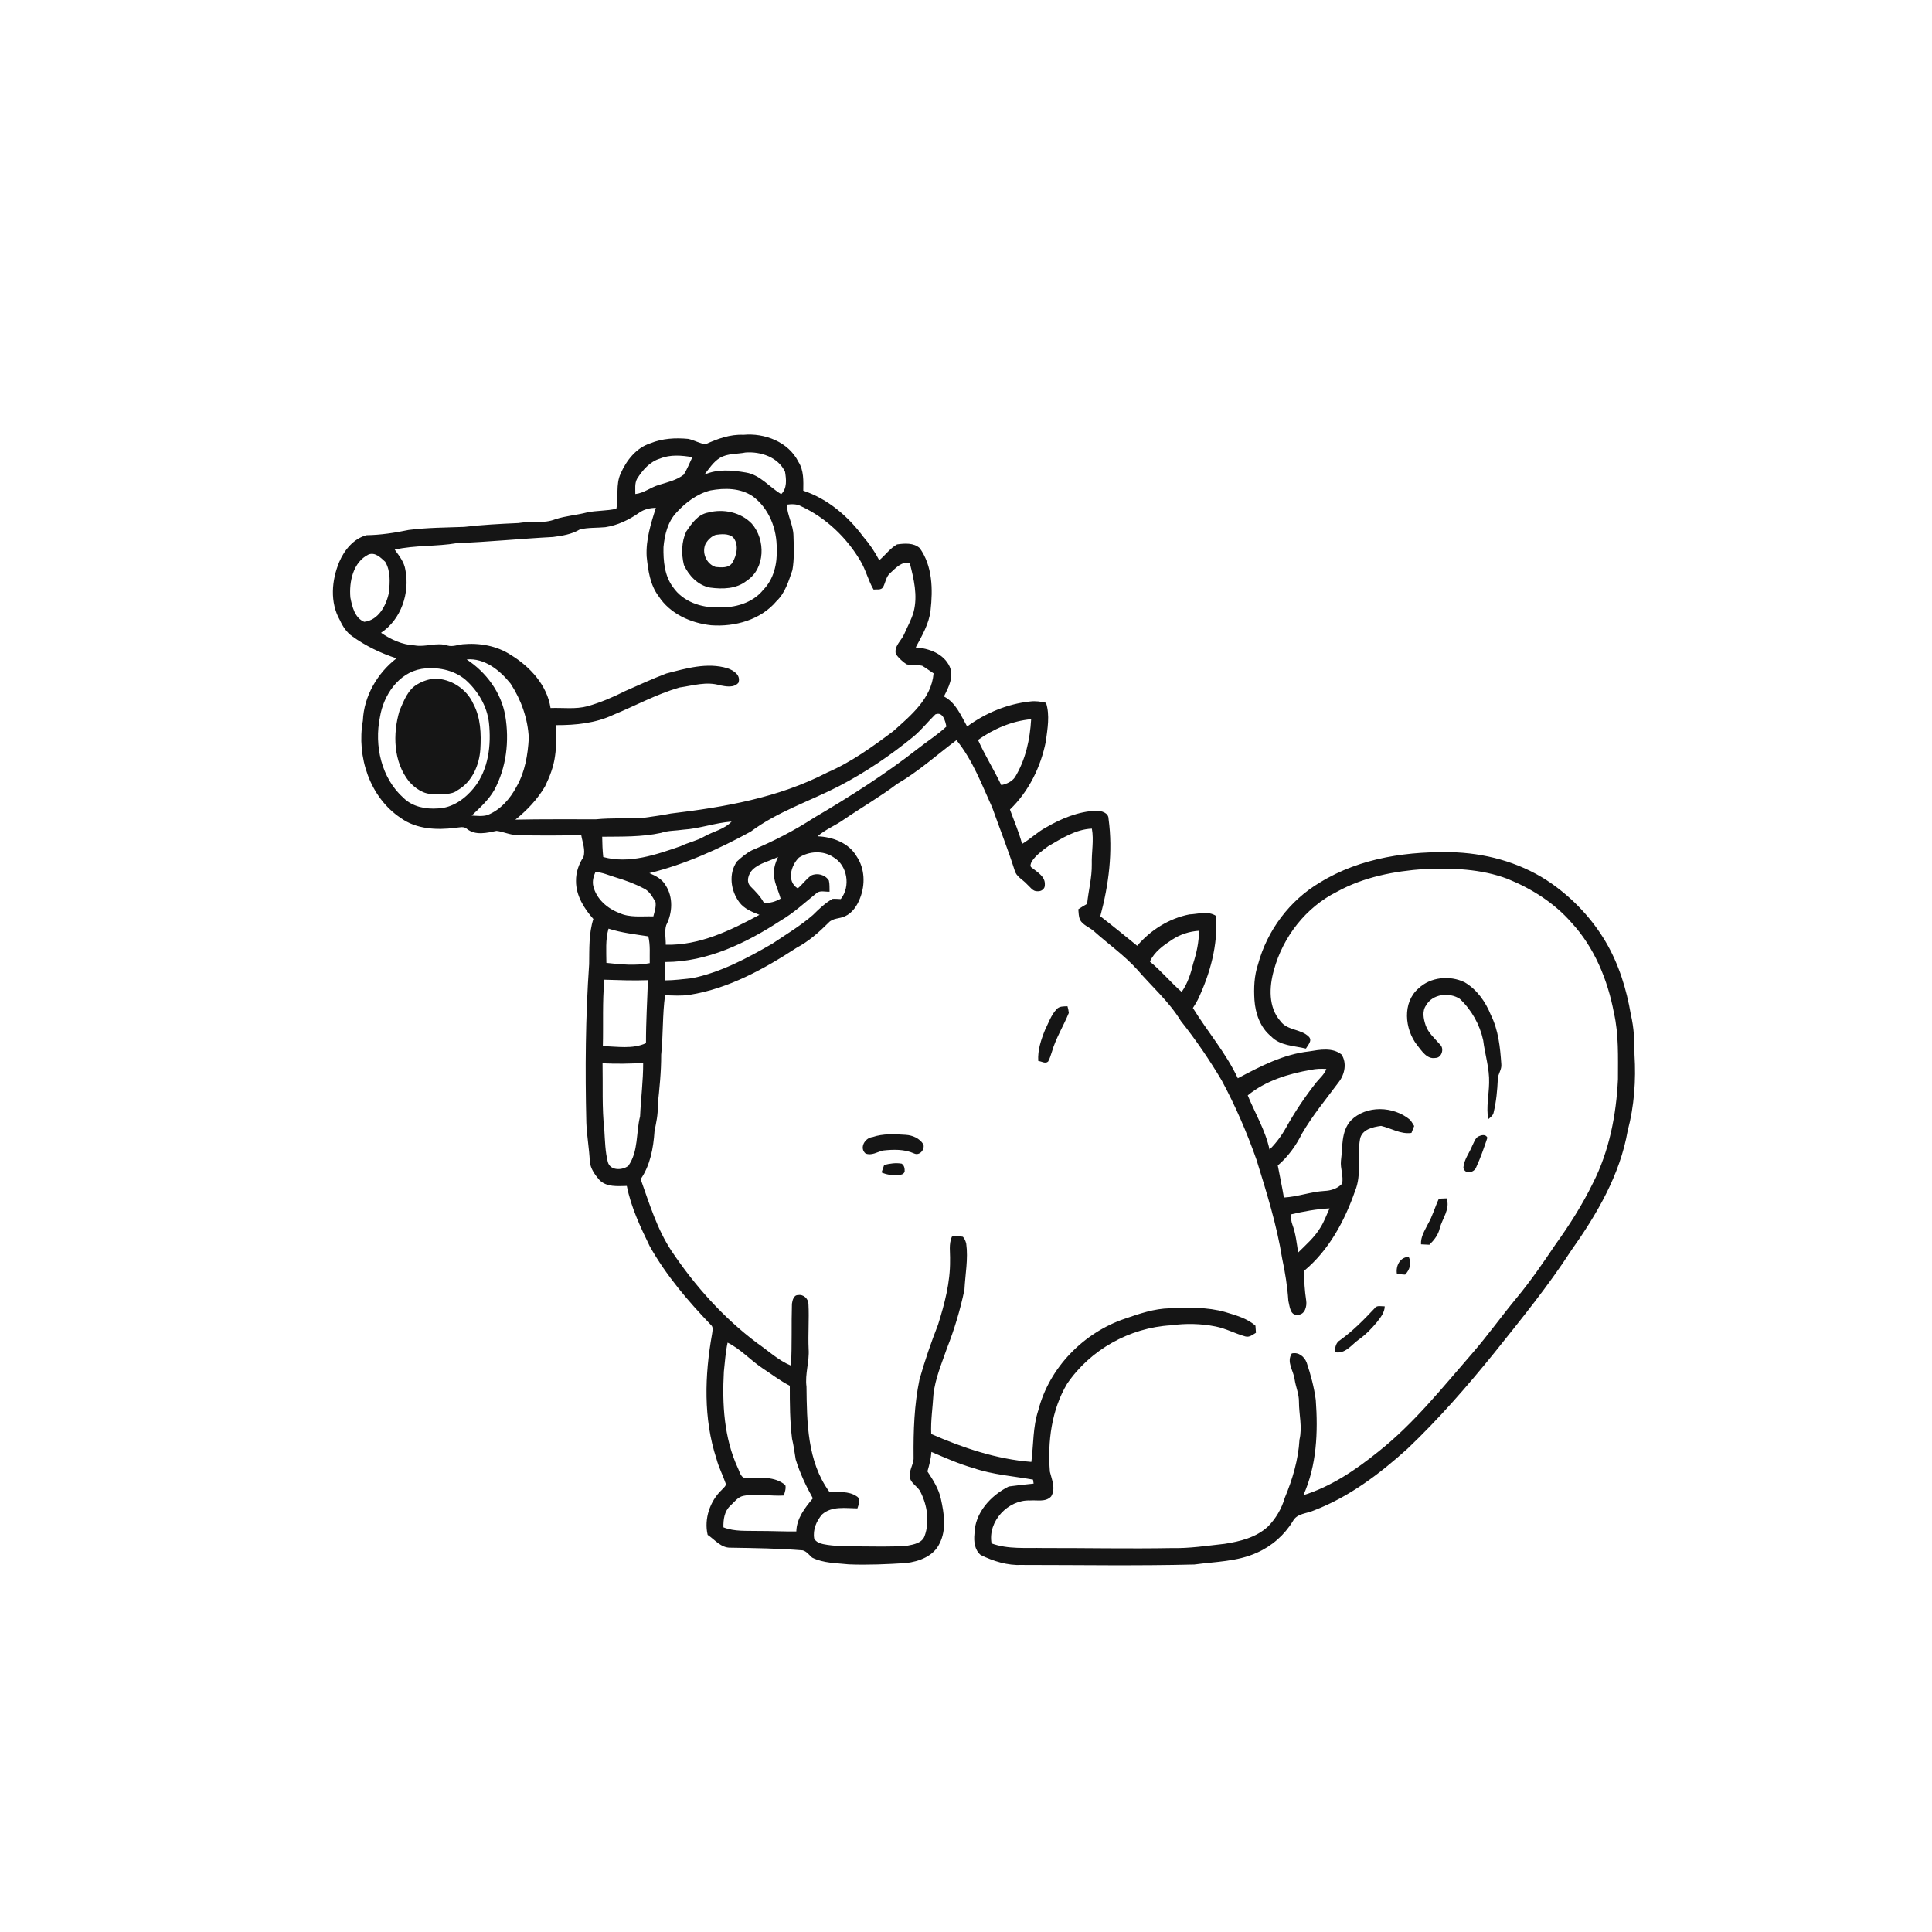 <svg xmlns="http://www.w3.org/2000/svg" width="1024pt" height="1024pt" viewBox="0 0 1024 1024" version="1.1">
<g id="#ffffffff">
<path fill="#ffffff" opacity="0" d=" M 0.00 0.00 L 1024.00 0.00 L 1024.00 1024.00 L 0.00 1024.00 L 0.00 0.00 M 373.96 235.46 C 370.76 235.06 367.93 233.30 364.80 232.63 C 358.05 231.98 351.10 232.35 344.77 234.94 C 337.25 237.32 332.03 244.00 328.96 250.98 C 326.24 256.84 327.95 263.47 326.68 269.63 C 321.53 270.86 316.20 270.50 311.03 271.62 C 305.53 273.03 299.81 273.42 294.40 275.18 C 288.11 277.69 281.21 276.09 274.68 277.23 C 265.11 277.65 255.53 278.15 246.01 279.26 C 236.20 279.63 226.36 279.62 216.61 280.88 C 209.24 282.40 201.79 283.56 194.26 283.66 C 187.44 285.48 182.52 291.49 179.84 297.77 C 175.75 307.50 174.77 319.30 180.17 328.73 C 181.67 332.05 183.70 335.16 186.74 337.27 C 193.84 342.39 201.85 346.23 210.16 348.94 C 200.00 356.76 192.86 369.03 192.33 381.99 C 188.94 400.97 195.95 422.63 212.43 433.57 C 220.69 439.51 231.44 440.03 241.20 438.78 C 243.36 438.65 245.83 437.71 247.61 439.43 C 252.08 442.93 258.09 441.46 263.15 440.38 C 266.75 440.78 270.12 442.54 273.80 442.55 C 285.22 443.04 296.66 442.80 308.09 442.71 C 308.70 446.51 310.42 450.47 309.21 454.30 C 306.72 458.02 305.22 462.47 305.30 466.97 C 305.25 474.65 309.57 481.52 314.49 487.09 C 312.02 494.82 312.39 502.99 312.26 511.00 C 310.30 538.94 310.10 567.00 310.77 595.01 C 311.01 601.96 312.34 608.82 312.61 615.77 C 313.02 619.46 315.31 622.64 317.67 625.38 C 321.48 629.29 327.26 628.67 332.22 628.57 C 334.45 639.86 339.41 650.32 344.41 660.60 C 353.07 675.99 364.63 689.55 376.81 702.25 C 378.27 703.48 377.57 705.48 377.40 707.10 C 373.49 728.91 372.74 751.93 379.75 773.23 C 380.92 777.70 383.11 781.81 384.59 786.17 C 385.12 787.65 383.35 788.56 382.61 789.60 C 376.30 795.54 373.07 805.07 375.07 813.50 C 378.93 816.08 382.13 820.46 387.25 820.30 C 400.02 820.51 412.77 820.67 425.49 821.71 C 427.59 822.29 428.88 824.21 430.47 825.57 C 436.50 828.57 443.40 828.44 449.95 829.14 C 460.04 829.54 470.13 829.07 480.20 828.44 C 487.12 827.65 494.87 824.79 498.00 818.05 C 501.76 810.69 500.39 802.17 498.70 794.47 C 497.55 789.09 494.54 784.39 491.55 779.87 C 492.56 776.50 493.42 773.07 493.67 769.55 C 500.97 772.66 508.24 775.93 515.90 778.10 C 526.12 781.61 536.96 782.36 547.52 784.22 C 547.60 784.75 547.76 785.81 547.84 786.34 C 543.45 786.80 539.04 787.25 534.68 787.86 C 525.15 792.59 516.62 801.84 516.48 813.01 C 516.07 816.96 516.55 821.44 519.77 824.17 C 526.54 827.48 533.97 829.80 541.59 829.45 C 572.07 829.45 602.56 829.98 633.03 829.21 C 644.16 827.69 655.76 827.70 666.17 822.97 C 674.05 819.50 680.79 813.57 685.26 806.22 C 687.39 802.10 692.68 802.26 696.46 800.53 C 715.08 793.41 731.24 781.17 745.92 767.92 C 762.54 752.14 777.61 734.81 792.02 717.02 C 806.14 699.35 820.45 681.79 832.77 662.79 C 846.34 643.65 858.62 622.76 862.70 599.34 C 866.20 586.23 867.15 572.53 866.32 559.01 C 866.38 551.88 866.03 544.68 864.38 537.72 C 862.09 524.24 857.97 510.91 850.99 499.09 C 843.84 487.01 834.01 476.54 822.57 468.44 C 807.82 458.04 789.92 452.69 772.00 451.79 C 747.15 450.89 721.12 454.45 699.61 467.73 C 683.57 477.18 671.62 493.15 666.78 511.10 C 664.74 517.15 664.48 523.66 664.88 529.99 C 665.36 537.15 667.96 544.64 673.70 549.29 C 678.46 554.32 685.86 554.23 692.16 555.77 C 693.20 553.91 695.70 551.60 693.73 549.50 C 689.61 545.31 682.35 546.25 678.73 541.30 C 672.15 533.96 672.68 523.04 675.20 514.15 C 680.00 496.52 692.18 480.85 708.63 472.65 C 722.78 464.83 739.03 461.70 755.01 460.60 C 769.82 460.00 785.06 460.52 799.07 465.83 C 811.84 471.02 823.82 478.59 832.93 489.04 C 845.09 502.22 852.11 519.36 855.41 536.82 C 858.03 548.36 857.54 560.27 857.55 572.02 C 856.65 590.97 852.92 610.11 844.26 627.12 C 838.70 638.50 831.88 649.23 824.50 659.51 C 817.96 669.20 811.35 678.87 803.88 687.88 C 795.85 697.56 788.56 707.82 780.31 717.32 C 764.52 735.44 749.43 754.48 730.47 769.47 C 718.57 779.07 705.54 787.90 690.82 792.48 C 697.91 776.70 698.63 759.02 697.39 742.02 C 696.50 735.26 694.73 728.66 692.56 722.21 C 691.32 718.98 688.25 716.50 684.67 717.37 C 681.73 721.96 685.57 726.41 686.17 731.05 C 686.76 735.05 688.52 738.84 688.47 742.95 C 688.47 749.66 690.34 756.38 688.75 763.06 C 688.13 773.74 685.05 784.10 680.94 793.92 C 679.30 799.61 676.22 804.86 672.06 809.08 C 665.80 814.89 657.26 817.00 649.04 818.26 C 639.71 819.27 630.39 820.74 620.97 820.51 C 598.32 820.92 575.66 820.43 553.00 820.48 C 543.81 820.26 534.37 821.24 525.55 818.04 C 523.44 806.33 534.29 794.81 545.94 795.27 C 549.69 794.96 554.19 796.27 557.12 793.15 C 559.69 789.01 557.49 784.28 556.46 780.05 C 555.20 764.11 557.29 747.39 565.57 733.45 C 577.86 715.36 598.79 703.69 620.60 702.44 C 628.45 701.36 636.46 701.50 644.24 703.05 C 649.74 704.12 654.71 706.87 660.08 708.35 C 662.21 708.97 663.97 707.41 665.68 706.41 C 665.61 705.47 665.48 703.59 665.41 702.64 C 660.92 698.69 655.00 697.14 649.41 695.42 C 639.85 692.69 629.83 693.02 620.01 693.42 C 611.77 693.58 603.89 696.29 596.18 698.95 C 574.28 706.36 556.12 724.90 550.34 747.43 C 547.40 756.25 547.81 765.71 546.64 774.84 C 528.21 773.42 510.42 767.41 493.57 760.05 C 493.24 753.04 494.34 746.12 494.74 739.16 C 495.68 730.65 499.11 722.71 501.88 714.69 C 505.85 704.59 508.97 694.17 511.18 683.56 C 511.59 675.42 513.24 667.29 512.12 659.14 C 511.78 657.82 511.30 656.51 510.35 655.52 C 508.45 655.07 506.49 655.30 504.58 655.39 C 502.73 659.37 503.69 663.80 503.55 668.02 C 503.68 679.69 500.65 691.07 497.18 702.11 C 493.45 711.64 490.13 721.32 487.34 731.17 C 484.56 744.61 484.09 758.40 484.22 772.09 C 484.54 775.57 482.08 778.51 482.23 781.95 C 481.89 786.00 486.58 787.62 488.00 790.99 C 491.48 798.00 492.77 806.58 490.08 814.06 C 488.79 817.82 484.33 818.59 480.92 819.24 C 472.28 820.00 463.60 819.59 454.95 819.61 C 448.71 819.41 442.39 819.69 436.25 818.40 C 434.42 818.01 432.48 817.22 431.55 815.50 C 430.73 810.83 432.72 806.12 435.75 802.65 C 440.92 798.09 448.16 799.40 454.45 799.47 C 455.10 797.42 456.46 794.45 454.02 793.05 C 449.74 790.13 444.33 790.99 439.50 790.57 C 427.85 774.59 427.67 753.92 427.46 734.98 C 426.56 728.26 429.06 721.73 428.59 715.02 C 428.23 707.08 428.91 699.14 428.50 691.21 C 428.51 688.42 425.83 685.86 423.00 686.43 C 420.68 686.32 420.00 689.20 419.74 691.03 C 419.39 701.95 419.85 712.90 419.23 723.81 C 412.48 721.00 407.16 715.90 401.21 711.80 C 383.39 698.42 368.33 681.54 355.94 663.08 C 348.24 651.44 344.20 638.00 339.57 624.98 C 344.66 617.57 346.31 608.43 346.90 599.63 C 347.75 595.11 348.87 590.64 348.57 586.01 C 349.52 577.04 350.48 568.06 350.44 559.03 C 351.53 548.54 351.06 537.95 352.50 527.50 C 356.85 527.62 361.25 527.94 365.58 527.26 C 386.22 523.96 404.92 513.61 422.23 502.33 C 428.60 498.95 434.02 494.17 439.09 489.11 C 441.32 486.54 445.01 487.01 447.87 485.65 C 451.86 483.85 454.37 479.93 455.87 475.98 C 458.66 468.91 458.41 460.34 454.06 453.94 C 449.90 446.74 441.29 443.56 433.33 443.26 C 437.49 439.58 442.78 437.58 447.27 434.36 C 456.61 427.99 466.44 422.34 475.47 415.50 C 486.78 408.93 496.53 400.12 506.95 392.29 C 515.56 402.86 520.33 415.78 525.92 428.05 C 529.83 439.08 534.17 449.96 537.72 461.12 C 538.55 464.68 542.11 466.16 544.35 468.68 C 546.03 470.12 547.41 472.60 549.95 472.38 C 551.98 472.55 554.00 471.03 553.79 468.86 C 554.05 464.58 549.82 462.27 546.95 459.95 C 545.61 459.27 546.35 457.77 546.75 456.77 C 548.95 453.35 552.32 450.90 555.56 448.53 C 562.77 444.36 570.10 439.57 578.71 439.19 C 579.85 445.45 578.49 451.75 578.67 458.05 C 578.78 465.15 576.90 472.05 576.19 479.07 C 574.59 479.96 573.04 480.92 571.52 481.93 C 571.68 483.80 571.70 485.75 572.41 487.53 C 574.01 490.33 577.23 491.38 579.59 493.37 C 587.33 500.32 595.92 506.31 602.92 514.08 C 610.62 523.05 619.70 530.94 625.88 541.14 C 633.80 551.11 641.00 561.64 647.50 572.59 C 654.78 586.11 660.89 600.24 665.98 614.72 C 671.30 631.94 676.73 649.20 679.57 667.04 C 681.16 674.42 682.35 681.90 682.85 689.44 C 683.59 692.29 683.73 697.44 687.89 696.84 C 691.64 696.88 692.78 692.35 692.31 689.32 C 691.52 684.07 691.12 678.77 691.32 673.47 C 704.38 662.58 712.68 647.11 718.20 631.28 C 721.86 622.52 719.21 612.83 720.84 603.76 C 721.79 598.60 727.61 597.34 732.00 596.74 C 737.36 597.97 742.38 601.30 748.10 600.47 C 748.56 599.24 749.04 598.02 749.54 596.81 C 748.83 595.68 748.20 594.51 747.35 593.51 C 738.60 586.21 724.20 585.60 715.93 593.94 C 710.70 599.77 711.70 608.02 710.73 615.22 C 710.31 619.30 712.17 623.30 711.36 627.37 C 708.97 629.95 705.46 631.09 702.02 631.22 C 694.72 631.65 687.79 634.32 680.49 634.72 C 679.53 629.03 678.34 623.39 677.25 617.73 C 682.68 613.11 686.91 607.22 690.07 600.85 C 695.71 591.13 702.93 582.47 709.61 573.47 C 712.74 569.40 713.98 563.40 711.04 558.91 C 706.17 555.04 699.50 556.34 693.86 557.26 C 680.25 558.75 667.97 565.18 656.07 571.51 C 649.80 558.09 639.99 546.80 632.26 534.25 C 633.17 532.81 634.09 531.39 634.86 529.87 C 641.41 516.09 645.62 500.82 644.53 485.46 C 640.20 482.63 635.14 484.48 630.40 484.66 C 619.60 486.80 609.84 492.94 602.73 501.28 C 596.24 496.01 589.78 490.73 583.18 485.63 C 587.68 468.92 589.93 451.32 587.56 434.07 C 587.62 430.73 583.68 429.68 580.99 429.70 C 571.55 430.08 562.58 433.81 554.50 438.51 C 549.89 440.92 546.20 444.67 541.72 447.29 C 540.06 441.05 537.49 435.13 535.29 429.07 C 545.27 419.45 551.63 406.52 554.31 393.00 C 555.18 386.24 556.55 379.15 554.41 372.49 C 551.65 371.83 548.80 371.42 545.97 371.80 C 533.92 373.08 522.36 377.90 512.61 385.05 C 509.30 379.24 506.60 372.35 500.31 369.15 C 502.72 364.33 505.69 358.80 503.36 353.35 C 500.23 346.49 492.44 343.61 485.35 343.15 C 488.65 336.94 492.39 330.71 493.21 323.58 C 494.49 312.39 494.27 300.04 487.49 290.51 C 484.30 287.60 479.42 287.97 475.46 288.54 C 471.73 290.59 469.26 294.26 466.01 296.93 C 463.70 292.44 460.84 288.27 457.54 284.45 C 449.50 273.61 438.69 264.37 425.75 260.06 C 425.82 254.88 426.10 249.30 423.16 244.77 C 417.89 234.21 405.28 229.41 394.00 230.47 C 386.95 230.13 380.26 232.59 373.96 235.46 M 751.83 523.88 C 743.15 531.34 744.50 545.55 751.11 553.93 C 753.56 556.97 756.27 561.56 760.85 560.72 C 764.08 560.72 765.61 555.85 763.33 553.71 C 760.53 550.44 757.01 547.55 755.60 543.34 C 754.49 540.00 753.64 535.92 755.86 532.85 C 759.25 526.75 768.20 525.79 773.70 529.39 C 779.93 535.22 784.31 543.02 786.12 551.36 C 787.05 558.91 789.51 566.28 789.26 573.96 C 789.15 580.37 787.68 586.81 788.78 593.20 C 789.97 592.19 791.42 591.20 791.68 589.53 C 793.06 583.79 793.60 577.89 793.87 572.01 C 793.90 569.19 796.08 566.86 795.73 564.01 C 795.12 555.11 794.20 545.97 790.15 537.88 C 787.36 530.93 782.78 524.42 776.23 520.60 C 768.46 516.85 758.18 517.79 751.83 523.88 M 559.97 534.96 C 557.10 538.01 555.75 542.12 553.91 545.82 C 551.78 551.04 549.93 556.60 550.29 562.32 C 551.97 562.46 554.03 564.01 555.53 562.62 C 556.46 561.02 556.91 559.21 557.52 557.48 C 559.60 550.24 563.66 543.81 566.49 536.88 C 566.37 535.67 566.14 534.49 565.78 533.33 C 563.75 533.45 561.41 533.22 559.97 534.96 M 462.44 602.68 C 458.45 603.05 455.32 608.40 458.74 611.36 C 461.94 612.68 464.98 610.54 468.02 609.80 C 473.55 609.20 479.36 609.03 484.54 611.38 C 487.43 612.69 490.22 609.32 489.44 606.57 C 487.40 603.31 483.75 601.72 480.02 601.48 C 474.16 601.11 468.09 600.74 462.44 602.68 M 783.48 602.37 C 781.76 603.41 781.23 605.58 780.33 607.26 C 778.78 611.16 775.92 614.60 775.62 618.93 C 776.43 622.72 781.48 621.57 782.47 618.54 C 784.79 613.51 786.60 608.23 788.36 602.99 C 787.39 600.95 785.09 601.60 783.48 602.37 M 468.63 617.45 C 468.16 618.76 467.70 620.08 467.25 621.41 C 469.65 622.51 472.28 622.92 474.92 622.80 C 476.58 622.66 478.87 622.97 479.48 620.94 C 479.56 619.35 479.32 617.70 477.90 616.76 C 474.80 616.22 471.64 616.68 468.63 617.45 M 756.81 648.80 C 755.14 652.19 752.91 655.57 753.17 659.52 C 754.64 659.61 756.13 659.68 757.62 659.74 C 760.13 657.26 762.33 654.48 763.11 650.95 C 764.48 645.77 768.80 640.69 766.70 635.15 C 765.68 635.19 763.65 635.28 762.63 635.33 C 760.55 639.76 759.30 644.55 756.81 648.80 M 740.40 675.24 C 741.83 675.35 743.28 675.46 744.73 675.58 C 747.26 673.06 748.19 669.48 746.68 666.16 C 741.96 666.28 739.67 671.03 740.40 675.24 M 728.53 693.48 C 722.88 699.51 717.06 705.41 710.35 710.26 C 707.99 711.57 707.61 714.19 707.44 716.65 C 712.86 717.90 716.21 712.88 720.06 710.08 C 723.78 707.50 726.93 704.23 729.81 700.76 C 731.73 698.28 733.86 695.68 733.94 692.39 C 732.12 692.47 729.71 691.60 728.53 693.48 Z" />
<path fill="#ffffff" opacity="0" d=" M 381.59 242.68 C 385.69 240.22 390.62 240.76 395.14 239.84 C 403.17 239.23 412.50 242.31 416.09 250.08 C 416.75 254.10 417.26 258.77 414.06 261.91 C 407.79 258.18 402.93 251.70 395.38 250.45 C 388.12 249.21 380.22 248.47 373.32 251.60 C 375.82 248.43 378.06 244.82 381.59 242.68 Z" />
<path fill="#ffffff" opacity="0" d=" M 349.85 243.05 C 355.30 240.81 361.32 241.37 366.99 242.31 C 365.47 245.39 364.25 248.64 362.41 251.56 C 358.57 254.56 353.78 255.59 349.24 257.01 C 344.91 258.25 341.30 261.37 336.73 261.84 C 336.78 259.14 336.31 256.25 337.66 253.77 C 340.58 249.15 344.43 244.68 349.85 243.05 Z" />
<path fill="#ffffff" opacity="0" d=" M 376.55 259.94 C 384.03 258.55 392.41 258.59 398.93 263.03 C 407.62 269.39 411.86 280.42 411.67 290.98 C 412.04 298.68 410.11 306.96 404.57 312.60 C 398.89 319.67 389.29 322.32 380.53 321.88 C 371.61 322.19 361.98 318.84 356.76 311.27 C 352.18 305.23 351.51 297.27 351.66 289.95 C 352.27 283.40 353.92 276.49 358.60 271.58 C 363.43 266.30 369.51 261.69 376.55 259.94 M 375.40 271.64 C 369.87 272.60 366.63 277.44 363.71 281.72 C 361.15 287.19 361.08 293.65 362.49 299.44 C 365.07 305.10 369.96 310.25 376.29 311.43 C 382.91 312.33 390.30 312.22 395.75 307.81 C 405.68 301.37 405.85 285.98 398.48 277.56 C 392.65 271.47 383.40 269.53 375.40 271.64 Z" />
<path fill="#ffffff" opacity="0" d=" M 417.02 267.46 C 419.58 267.14 422.29 267.02 424.63 268.33 C 437.72 274.40 448.64 284.78 455.97 297.15 C 458.92 301.99 460.14 307.61 463.00 312.48 C 464.71 312.25 466.92 312.95 468.04 311.21 C 469.36 308.78 469.58 305.69 471.76 303.79 C 474.69 301.17 477.80 297.43 482.19 298.41 C 484.35 306.79 486.50 315.75 484.23 324.33 C 483.07 328.45 480.94 332.19 479.24 336.09 C 477.74 339.63 473.71 342.47 474.84 346.76 C 476.46 348.85 478.40 350.80 480.68 352.15 C 483.35 352.70 486.12 352.28 488.78 352.87 C 490.87 354.08 492.77 355.59 494.82 356.89 C 493.72 370.21 482.75 379.23 473.49 387.51 C 462.43 395.79 451.11 404.00 438.34 409.50 C 412.73 422.81 383.88 427.81 355.53 431.19 C 350.71 432.19 345.81 432.74 340.95 433.48 C 332.62 433.92 324.25 433.46 315.93 434.25 C 301.67 434.29 287.41 434.12 273.16 434.44 C 279.31 429.49 284.85 423.67 288.86 416.84 C 291.34 411.73 293.45 406.35 294.18 400.69 C 295.02 395.27 294.62 389.78 294.85 384.34 C 305.09 384.37 315.61 383.32 324.98 378.91 C 336.70 374.09 347.92 367.93 360.13 364.39 C 367.20 363.39 374.50 361.04 381.59 363.23 C 384.80 363.82 388.94 364.72 391.38 361.88 C 392.80 357.83 388.86 355.33 385.60 354.19 C 374.83 350.94 363.65 354.25 353.15 356.97 C 345.74 359.78 338.55 363.10 331.30 366.29 C 324.92 369.54 318.30 372.34 311.41 374.31 C 305.01 376.03 298.34 375.01 291.80 375.27 C 289.98 363.15 280.92 353.34 270.79 347.16 C 263.28 342.21 254.00 340.65 245.16 341.47 C 242.53 341.76 239.90 342.91 237.25 342.16 C 231.49 340.24 225.60 343.14 219.76 342.07 C 213.27 341.75 207.23 339.03 201.96 335.38 C 212.61 328.37 217.31 314.24 214.86 302.02 C 214.25 297.89 211.57 294.59 209.21 291.31 C 220.06 288.84 231.27 289.74 242.20 287.86 C 259.20 287.22 276.09 285.49 293.09 284.61 C 298.00 283.96 303.07 283.20 307.37 280.58 C 311.76 279.53 316.30 279.84 320.77 279.42 C 327.34 278.45 333.46 275.48 338.87 271.69 C 341.42 269.87 344.53 269.24 347.61 269.12 C 344.99 277.49 342.26 286.04 342.74 294.93 C 343.50 302.21 344.50 309.94 349.05 315.95 C 355.08 325.33 366.18 330.27 376.97 331.40 C 389.53 332.32 403.26 328.52 411.59 318.58 C 416.18 314.22 417.99 307.97 419.99 302.17 C 421.06 296.18 420.72 290.03 420.56 283.97 C 420.49 278.24 417.22 273.17 417.02 267.46 Z" />
<path fill="#ffffff" opacity="0" d=" M 379.40 283.46 C 382.38 283.06 385.89 282.71 388.43 284.65 C 391.81 288.44 390.54 294.27 388.16 298.25 C 386.28 301.20 382.33 300.78 379.32 300.51 C 374.30 298.94 371.74 292.72 374.06 288.00 C 375.31 286.01 377.15 284.21 379.40 283.46 Z" />
<path fill="#ffffff" opacity="0" d=" M 195.31 293.90 C 198.82 292.50 201.81 295.56 204.17 297.75 C 207.06 302.60 206.71 308.62 206.14 314.04 C 204.80 320.80 200.64 328.75 193.04 329.57 C 188.07 327.58 186.62 321.47 185.71 316.71 C 184.97 308.39 187.11 297.92 195.31 293.90 Z" />
<path fill="#ffffff" opacity="0" d=" M 247.34 349.52 C 256.85 348.64 265.05 355.35 270.64 362.36 C 276.24 370.93 279.79 380.95 280.27 391.21 C 279.76 400.05 278.28 409.08 273.82 416.87 C 270.39 423.37 265.22 429.32 258.24 432.04 C 255.57 432.78 252.75 432.39 250.02 432.27 C 254.34 428.14 258.89 424.09 261.91 418.85 C 268.41 406.88 270.05 392.66 267.79 379.34 C 265.65 367.03 257.70 356.28 247.34 349.52 Z" />
<path fill="#ffffff" opacity="0" d=" M 223.42 354.52 C 231.52 353.32 240.32 354.91 246.70 360.27 C 253.28 366.14 258.10 374.14 259.15 382.99 C 260.44 394.79 258.96 407.73 251.41 417.33 C 246.67 423.23 239.89 428.26 232.05 428.48 C 225.65 428.95 218.72 427.64 213.98 423.02 C 202.09 412.50 198.27 395.17 201.39 380.01 C 203.27 368.48 211.21 356.58 223.42 354.52 M 230.29 359.68 C 227.16 359.98 224.11 360.99 221.40 362.57 C 216.14 365.43 214.05 371.48 211.78 376.64 C 208.08 388.99 208.47 403.79 216.83 414.23 C 220.10 417.95 224.71 421.15 229.88 420.83 C 234.19 420.64 238.99 421.63 242.67 418.75 C 250.27 414.34 254.02 405.57 254.60 397.11 C 255.08 388.97 254.81 380.41 250.87 373.06 C 247.35 365.12 238.94 359.68 230.29 359.68 Z" />
<path fill="#ffffff" opacity="0" d=" M 495.77 378.63 C 499.83 377.01 501.01 382.22 501.61 385.09 C 497.00 389.41 491.63 392.76 486.69 396.66 C 469.25 410.33 450.50 422.23 431.42 433.44 C 421.05 440.20 409.99 445.87 398.58 450.66 C 395.61 452.16 393.04 454.35 390.61 456.59 C 386.03 462.99 387.28 472.10 391.83 478.18 C 394.40 481.69 398.61 483.35 402.53 484.88 C 387.20 493.14 370.73 501.20 352.87 500.73 C 352.93 497.29 352.10 493.69 353.11 490.35 C 356.47 483.85 356.90 475.41 352.74 469.15 C 350.92 465.90 347.48 464.20 344.20 462.78 C 363.05 458.11 380.90 450.08 397.88 440.79 C 412.07 430.19 429.09 424.71 444.69 416.67 C 458.79 409.32 472.01 400.37 484.30 390.30 C 488.48 386.77 491.88 382.45 495.77 378.63 Z" />
<path fill="#ffffff" opacity="0" d=" M 518.37 392.19 C 526.63 386.31 536.38 382.12 546.53 381.19 C 545.92 391.90 543.58 402.76 537.91 412.00 C 536.24 414.32 533.43 415.58 530.69 416.11 C 526.85 407.99 522.04 400.38 518.37 392.19 Z" />
<path fill="#ffffff" opacity="0" d=" M 362.07 439.75 C 370.78 439.22 379.08 436.08 387.77 435.45 C 383.83 439.63 378.04 440.64 373.23 443.39 C 369.31 445.69 364.77 446.50 360.71 448.52 C 347.70 453.00 333.54 458.01 319.73 454.24 C 319.35 450.67 319.20 447.08 319.17 443.49 C 329.59 443.38 340.14 443.68 350.38 441.45 C 354.14 440.15 358.18 440.35 362.07 439.75 Z" />
<path fill="#ffffff" opacity="0" d=" M 423.47 454.53 C 428.82 451.10 436.29 450.65 441.67 454.31 C 449.21 458.60 450.95 469.85 445.62 476.54 C 444.17 476.50 442.73 476.33 441.29 476.43 C 437.34 478.61 434.11 481.79 430.92 484.93 C 424.23 490.76 416.58 495.29 409.25 500.23 C 395.88 507.93 382.01 515.38 366.77 518.47 C 362.01 518.95 357.27 519.61 352.48 519.62 C 352.51 516.37 352.56 513.12 352.68 509.88 C 374.91 509.87 395.61 499.79 413.84 487.89 C 420.67 483.90 426.48 478.48 432.60 473.54 C 434.52 471.71 437.33 472.76 439.69 472.63 C 439.61 470.65 439.79 468.63 439.32 466.69 C 437.39 463.60 433.22 462.51 429.99 464.01 C 427.27 465.92 425.38 468.75 422.82 470.87 C 416.79 467.14 419.22 458.65 423.47 454.53 Z" />
<path fill="#ffffff" opacity="0" d=" M 398.92 460.90 C 402.66 457.37 407.90 456.44 412.37 454.20 C 411.26 456.66 410.28 459.27 410.22 462.01 C 409.80 467.05 412.50 471.56 413.74 476.31 C 411.04 477.89 408.03 478.78 404.88 478.52 C 403.16 475.23 400.54 472.61 397.96 470.00 C 395.22 467.46 396.62 463.21 398.92 460.90 Z" />
<path fill="#ffffff" opacity="0" d=" M 315.60 462.19 C 319.28 462.33 322.62 463.93 326.09 464.96 C 331.30 466.51 336.44 468.39 341.26 470.93 C 344.25 472.31 345.83 475.36 347.42 478.07 C 347.86 480.68 346.92 483.22 346.28 485.72 C 340.20 485.50 333.78 486.54 328.09 483.85 C 321.78 481.43 316.10 476.44 314.46 469.69 C 313.87 467.12 314.52 464.52 315.60 462.19 Z" />
<path fill="#ffffff" opacity="0" d=" M 322.53 492.20 C 329.39 494.41 336.54 495.19 343.61 496.29 C 344.77 500.93 344.25 505.75 344.38 510.48 C 336.79 511.96 329.02 511.17 321.40 510.34 C 321.37 504.29 320.84 498.08 322.53 492.20 Z" />
<path fill="#ffffff" opacity="0" d=" M 621.14 498.12 C 625.40 495.28 630.39 493.66 635.49 493.33 C 635.47 499.21 634.24 505.00 632.44 510.58 C 631.18 515.91 629.48 521.22 626.30 525.74 C 620.44 520.63 615.50 514.58 609.47 509.67 C 611.80 504.50 616.55 501.14 621.14 498.12 Z" />
<path fill="#ffffff" opacity="0" d=" M 320.33 519.26 C 328.02 519.50 335.71 519.80 343.41 519.51 C 343.06 530.63 342.35 541.74 342.39 552.88 C 335.28 556.21 327.10 554.60 319.52 554.51 C 319.83 542.76 319.21 530.97 320.33 519.26 Z" />
<path fill="#ffffff" opacity="0" d=" M 319.36 563.57 C 326.53 563.90 333.72 563.84 340.89 563.36 C 340.93 572.83 339.68 582.21 339.26 591.65 C 337.03 600.38 338.48 610.19 333.03 617.91 C 329.86 620.38 323.46 620.57 322.18 615.95 C 320.75 610.41 320.66 604.61 320.30 598.93 C 319.00 587.19 319.60 575.35 319.36 563.57 Z" />
<path fill="#ffffff" opacity="0" d=" M 661.32 580.58 C 670.81 572.77 683.00 569.08 694.94 567.02 C 697.58 566.44 700.30 566.40 703.00 566.57 C 701.92 569.43 699.56 571.40 697.66 573.69 C 691.68 581.27 686.28 589.31 681.59 597.75 C 679.23 601.98 676.32 605.89 672.88 609.30 C 670.72 599.13 665.25 590.11 661.32 580.58 Z" />
<path fill="#ffffff" opacity="0" d=" M 684.13 643.67 C 690.88 642.09 697.76 640.80 704.70 640.47 C 703.09 643.91 701.83 647.55 699.76 650.77 C 696.71 655.83 692.20 659.75 688.04 663.87 C 687.29 658.92 686.77 653.87 685.02 649.16 C 684.32 647.40 684.27 645.51 684.13 643.67 Z" />
<path fill="#ffffff" opacity="0" d=" M 385.64 711.62 C 392.52 715.00 397.66 720.84 403.97 725.08 C 408.83 728.24 413.43 731.84 418.61 734.48 C 418.60 743.85 418.64 753.24 419.80 762.55 C 420.68 766.17 421.11 769.88 421.74 773.56 C 423.97 780.75 427.16 787.58 430.84 794.14 C 426.61 799.18 422.22 804.79 422.07 811.69 C 415.38 811.78 408.69 811.41 402.00 811.44 C 395.79 811.27 389.33 811.86 383.43 809.51 C 383.34 805.47 383.91 800.98 387.05 798.10 C 389.16 796.18 390.94 793.54 393.87 792.86 C 401.03 791.45 408.28 793.10 415.48 792.65 C 415.92 790.85 416.73 789.02 416.24 787.14 C 410.66 782.30 402.76 783.33 395.91 783.27 C 392.66 783.95 392.10 780.05 391.00 777.91 C 383.74 762.06 382.72 744.18 383.66 727.01 C 384.23 721.86 384.54 716.68 385.64 711.62 Z" />
</g>
<g id="#151515ff">
<path fill="#151515" opacity="1.00" d=" M 373.96 235.46 C 380.26 232.59 386.95 230.13 394.00 230.47 C 405.28 229.41 417.89 234.21 423.16 244.77 C 426.10 249.30 425.82 254.88 425.75 260.06 C 438.69 264.37 449.50 273.61 457.54 284.45 C 460.84 288.27 463.70 292.44 466.01 296.93 C 469.26 294.26 471.73 290.59 475.46 288.54 C 479.42 287.97 484.30 287.60 487.49 290.51 C 494.27 300.04 494.49 312.39 493.21 323.58 C 492.39 330.71 488.65 336.94 485.35 343.15 C 492.44 343.61 500.23 346.49 503.36 353.35 C 505.69 358.80 502.72 364.33 500.31 369.15 C 506.60 372.35 509.30 379.24 512.61 385.05 C 522.36 377.90 533.92 373.08 545.97 371.80 C 548.80 371.42 551.65 371.83 554.41 372.49 C 556.55 379.15 555.18 386.24 554.31 393.00 C 551.63 406.52 545.27 419.45 535.29 429.07 C 537.49 435.13 540.06 441.05 541.72 447.29 C 546.20 444.67 549.89 440.92 554.50 438.51 C 562.58 433.81 571.55 430.08 580.99 429.70 C 583.68 429.68 587.62 430.73 587.56 434.07 C 589.93 451.32 587.68 468.92 583.18 485.63 C 589.78 490.73 596.24 496.01 602.73 501.28 C 609.84 492.94 619.60 486.80 630.40 484.66 C 635.14 484.48 640.20 482.63 644.53 485.46 C 645.62 500.82 641.41 516.09 634.86 529.87 C 634.09 531.39 633.17 532.81 632.26 534.25 C 639.99 546.80 649.80 558.09 656.07 571.51 C 667.97 565.18 680.25 558.75 693.86 557.26 C 699.50 556.34 706.17 555.04 711.04 558.91 C 713.98 563.40 712.74 569.40 709.61 573.47 C 702.93 582.47 695.71 591.13 690.07 600.85 C 686.91 607.22 682.68 613.11 677.25 617.73 C 678.34 623.39 679.53 629.03 680.49 634.72 C 687.79 634.32 694.72 631.65 702.02 631.22 C 705.46 631.09 708.97 629.95 711.36 627.37 C 712.17 623.30 710.31 619.30 710.73 615.22 C 711.70 608.02 710.70 599.77 715.93 593.94 C 724.20 585.60 738.60 586.21 747.35 593.51 C 748.20 594.51 748.83 595.68 749.54 596.81 C 749.04 598.02 748.56 599.24 748.10 600.47 C 742.38 601.30 737.36 597.97 732.00 596.74 C 727.61 597.34 721.79 598.60 720.84 603.76 C 719.21 612.83 721.86 622.52 718.20 631.28 C 712.68 647.11 704.38 662.58 691.32 673.47 C 691.12 678.77 691.52 684.07 692.31 689.32 C 692.78 692.35 691.64 696.88 687.89 696.84 C 683.73 697.44 683.59 692.29 682.85 689.44 C 682.35 681.90 681.16 674.42 679.57 667.04 C 676.73 649.20 671.30 631.94 665.98 614.72 C 660.89 600.24 654.78 586.11 647.50 572.59 C 641.00 561.64 633.80 551.11 625.88 541.14 C 619.70 530.94 610.62 523.05 602.92 514.08 C 595.92 506.31 587.33 500.32 579.59 493.37 C 577.23 491.38 574.01 490.33 572.41 487.53 C 571.70 485.75 571.68 483.80 571.52 481.93 C 573.04 480.92 574.59 479.96 576.19 479.07 C 576.90 472.05 578.78 465.15 578.67 458.05 C 578.49 451.75 579.85 445.45 578.71 439.19 C 570.10 439.57 562.77 444.36 555.56 448.53 C 552.32 450.90 548.95 453.35 546.75 456.77 C 546.35 457.77 545.61 459.27 546.95 459.95 C 549.82 462.27 554.05 464.58 553.79 468.86 C 554.00 471.03 551.98 472.55 549.95 472.38 C 547.41 472.60 546.03 470.12 544.35 468.68 C 542.11 466.16 538.55 464.68 537.72 461.12 C 534.17 449.96 529.83 439.08 525.92 428.05 C 520.33 415.78 515.56 402.86 506.95 392.29 C 496.53 400.12 486.78 408.93 475.47 415.50 C 466.44 422.34 456.61 427.99 447.27 434.36 C 442.78 437.58 437.49 439.58 433.33 443.26 C 441.29 443.56 449.90 446.74 454.06 453.94 C 458.41 460.34 458.66 468.91 455.87 475.98 C 454.37 479.93 451.86 483.85 447.87 485.65 C 445.01 487.01 441.32 486.54 439.09 489.11 C 434.02 494.17 428.60 498.95 422.23 502.33 C 404.92 513.61 386.22 523.96 365.58 527.26 C 361.25 527.94 356.85 527.62 352.50 527.50 C 351.06 537.95 351.53 548.54 350.44 559.03 C 350.48 568.06 349.52 577.04 348.57 586.01 C 348.87 590.64 347.75 595.11 346.90 599.63 C 346.31 608.43 344.66 617.57 339.57 624.98 C 344.20 638.00 348.24 651.44 355.94 663.08 C 368.33 681.54 383.39 698.42 401.21 711.80 C 407.16 715.90 412.48 721.00 419.23 723.81 C 419.85 712.90 419.39 701.95 419.74 691.03 C 420.00 689.20 420.68 686.32 423.00 686.43 C 425.83 685.86 428.51 688.42 428.50 691.21 C 428.91 699.14 428.23 707.08 428.59 715.02 C 429.06 721.73 426.56 728.26 427.46 734.98 C 427.67 753.92 427.85 774.59 439.50 790.57 C 444.33 790.99 449.74 790.13 454.02 793.05 C 456.46 794.45 455.10 797.42 454.45 799.47 C 448.16 799.40 440.92 798.09 435.75 802.65 C 432.72 806.12 430.73 810.83 431.55 815.50 C 432.48 817.22 434.42 818.01 436.25 818.40 C 442.39 819.69 448.71 819.41 454.95 819.61 C 463.60 819.59 472.28 820.00 480.92 819.24 C 484.33 818.59 488.79 817.82 490.08 814.06 C 492.77 806.58 491.48 798.00 488.00 790.99 C 486.58 787.62 481.89 786.00 482.23 781.95 C 482.08 778.51 484.54 775.57 484.22 772.09 C 484.09 758.40 484.56 744.61 487.34 731.17 C 490.13 721.32 493.45 711.64 497.18 702.11 C 500.65 691.07 503.68 679.69 503.55 668.02 C 503.69 663.80 502.73 659.37 504.58 655.39 C 506.49 655.30 508.45 655.07 510.35 655.52 C 511.30 656.51 511.78 657.82 512.12 659.14 C 513.24 667.29 511.59 675.42 511.18 683.56 C 508.97 694.17 505.85 704.59 501.88 714.69 C 499.11 722.71 495.68 730.65 494.74 739.16 C 494.34 746.12 493.24 753.04 493.57 760.05 C 510.42 767.41 528.21 773.42 546.64 774.84 C 547.81 765.71 547.40 756.25 550.34 747.43 C 556.12 724.90 574.28 706.36 596.18 698.95 C 603.89 696.29 611.77 693.58 620.01 693.42 C 629.83 693.02 639.85 692.69 649.41 695.42 C 655.00 697.14 660.92 698.69 665.41 702.64 C 665.48 703.59 665.61 705.47 665.68 706.41 C 663.97 707.41 662.21 708.97 660.08 708.35 C 654.71 706.87 649.74 704.12 644.24 703.05 C 636.46 701.50 628.45 701.36 620.60 702.44 C 598.79 703.69 577.86 715.36 565.57 733.45 C 557.29 747.39 555.20 764.11 556.46 780.05 C 557.49 784.28 559.69 789.01 557.12 793.15 C 554.19 796.27 549.69 794.96 545.94 795.27 C 534.29 794.81 523.44 806.33 525.55 818.04 C 534.37 821.24 543.81 820.26 553.00 820.48 C 575.66 820.43 598.32 820.92 620.97 820.51 C 630.39 820.74 639.71 819.27 649.04 818.26 C 657.26 817.00 665.80 814.89 672.06 809.08 C 676.22 804.86 679.30 799.61 680.94 793.92 C 685.05 784.10 688.13 773.74 688.75 763.06 C 690.34 756.38 688.47 749.66 688.47 742.95 C 688.52 738.84 686.76 735.05 686.17 731.05 C 685.57 726.41 681.73 721.96 684.67 717.37 C 688.25 716.50 691.32 718.98 692.56 722.21 C 694.73 728.66 696.50 735.26 697.39 742.02 C 698.63 759.02 697.91 776.70 690.82 792.48 C 705.54 787.90 718.57 779.07 730.47 769.47 C 749.43 754.48 764.52 735.44 780.31 717.32 C 788.56 707.82 795.85 697.56 803.88 687.88 C 811.35 678.87 817.96 669.20 824.50 659.51 C 831.88 649.23 838.70 638.50 844.26 627.12 C 852.92 610.11 856.65 590.97 857.55 572.02 C 857.54 560.27 858.03 548.36 855.41 536.82 C 852.11 519.36 845.09 502.22 832.93 489.04 C 823.82 478.59 811.84 471.02 799.07 465.83 C 785.06 460.52 769.82 460.00 755.01 460.60 C 739.03 461.70 722.78 464.83 708.63 472.65 C 692.18 480.85 680.00 496.52 675.20 514.15 C 672.68 523.04 672.15 533.96 678.73 541.30 C 682.35 546.25 689.61 545.31 693.73 549.50 C 695.70 551.60 693.20 553.91 692.16 555.77 C 685.86 554.23 678.46 554.32 673.70 549.29 C 667.96 544.64 665.36 537.15 664.88 529.99 C 664.48 523.66 664.74 517.15 666.78 511.10 C 671.62 493.15 683.57 477.18 699.61 467.73 C 721.12 454.45 747.15 450.89 772.00 451.79 C 789.92 452.69 807.82 458.04 822.57 468.44 C 834.01 476.54 843.84 487.01 850.99 499.09 C 857.97 510.91 862.09 524.24 864.38 537.72 C 866.03 544.68 866.38 551.88 866.32 559.01 C 867.15 572.53 866.20 586.23 862.70 599.34 C 858.62 622.76 846.34 643.65 832.77 662.79 C 820.45 681.79 806.14 699.35 792.02 717.02 C 777.61 734.81 762.54 752.14 745.92 767.92 C 731.24 781.17 715.08 793.41 696.46 800.53 C 692.68 802.26 687.39 802.10 685.26 806.22 C 680.79 813.57 674.05 819.50 666.17 822.97 C 655.76 827.70 644.16 827.69 633.03 829.21 C 602.56 829.98 572.07 829.45 541.59 829.45 C 533.97 829.80 526.54 827.48 519.77 824.17 C 516.55 821.44 516.07 816.96 516.48 813.01 C 516.62 801.84 525.15 792.59 534.68 787.86 C 539.04 787.25 543.45 786.80 547.84 786.34 C 547.76 785.81 547.60 784.75 547.52 784.22 C 536.96 782.36 526.12 781.61 515.90 778.10 C 508.24 775.93 500.97 772.66 493.67 769.55 C 493.42 773.07 492.56 776.50 491.55 779.87 C 494.54 784.39 497.55 789.09 498.70 794.47 C 500.39 802.17 501.76 810.69 498.00 818.05 C 494.87 824.79 487.12 827.65 480.20 828.44 C 470.13 829.07 460.04 829.54 449.95 829.14 C 443.40 828.44 436.50 828.57 430.47 825.57 C 428.88 824.21 427.59 822.29 425.49 821.71 C 412.77 820.67 400.02 820.51 387.25 820.30 C 382.13 820.46 378.93 816.08 375.07 813.50 C 373.07 805.07 376.30 795.54 382.61 789.60 C 383.35 788.56 385.12 787.65 384.59 786.17 C 383.11 781.81 380.92 777.70 379.75 773.23 C 372.74 751.93 373.49 728.91 377.40 707.10 C 377.57 705.48 378.27 703.48 376.81 702.25 C 364.63 689.55 353.07 675.99 344.41 660.60 C 339.41 650.32 334.45 639.86 332.22 628.57 C 327.26 628.67 321.48 629.29 317.67 625.38 C 315.31 622.64 313.02 619.46 312.61 615.77 C 312.34 608.82 311.01 601.96 310.77 595.01 C 310.10 567.00 310.30 538.94 312.26 511.00 C 312.39 502.99 312.02 494.82 314.49 487.09 C 309.57 481.52 305.25 474.65 305.30 466.97 C 305.22 462.47 306.72 458.02 309.21 454.30 C 310.42 450.47 308.70 446.51 308.09 442.71 C 296.66 442.80 285.22 443.04 273.80 442.55 C 270.12 442.54 266.75 440.78 263.15 440.38 C 258.09 441.46 252.08 442.93 247.61 439.43 C 245.83 437.71 243.36 438.65 241.20 438.78 C 231.44 440.03 220.69 439.51 212.43 433.57 C 195.95 422.63 188.94 400.97 192.33 381.99 C 192.86 369.03 200.00 356.76 210.16 348.94 C 201.85 346.23 193.84 342.39 186.74 337.27 C 183.70 335.16 181.67 332.05 180.17 328.73 C 174.77 319.30 175.75 307.50 179.84 297.77 C 182.52 291.49 187.44 285.48 194.26 283.66 C 201.79 283.56 209.24 282.40 216.61 280.88 C 226.36 279.62 236.20 279.63 246.01 279.26 C 255.53 278.15 265.11 277.65 274.68 277.23 C 281.21 276.09 288.11 277.69 294.40 275.18 C 299.81 273.42 305.53 273.03 311.03 271.62 C 316.20 270.50 321.53 270.86 326.68 269.63 C 327.95 263.47 326.24 256.84 328.96 250.98 C 332.03 244.00 337.25 237.32 344.77 234.94 C 351.10 232.35 358.05 231.98 364.80 232.63 C 367.93 233.30 370.76 235.06 373.96 235.46 M 381.59 242.68 C 378.06 244.82 375.82 248.43 373.32 251.60 C 380.22 248.47 388.12 249.21 395.38 250.45 C 402.93 251.70 407.79 258.18 414.06 261.91 C 417.26 258.77 416.75 254.10 416.09 250.08 C 412.50 242.31 403.17 239.23 395.14 239.84 C 390.62 240.76 385.69 240.22 381.59 242.68 M 349.85 243.05 C 344.43 244.68 340.58 249.15 337.66 253.77 C 336.31 256.25 336.78 259.14 336.73 261.84 C 341.30 261.37 344.91 258.25 349.24 257.01 C 353.78 255.59 358.57 254.56 362.41 251.56 C 364.25 248.64 365.47 245.39 366.99 242.31 C 361.32 241.37 355.30 240.81 349.85 243.05 M 376.55 259.94 C 369.51 261.69 363.43 266.30 358.60 271.58 C 353.92 276.49 352.27 283.40 351.66 289.95 C 351.51 297.27 352.18 305.23 356.76 311.27 C 361.98 318.84 371.61 322.19 380.53 321.88 C 389.29 322.32 398.89 319.67 404.57 312.60 C 410.11 306.96 412.04 298.68 411.67 290.98 C 411.86 280.42 407.62 269.39 398.93 263.03 C 392.41 258.59 384.03 258.55 376.55 259.94 M 417.02 267.46 C 417.22 273.17 420.49 278.24 420.56 283.97 C 420.72 290.03 421.06 296.18 419.99 302.17 C 417.99 307.97 416.18 314.22 411.59 318.58 C 403.26 328.52 389.53 332.32 376.97 331.40 C 366.18 330.27 355.08 325.33 349.05 315.95 C 344.50 309.94 343.50 302.21 342.74 294.93 C 342.26 286.04 344.99 277.49 347.61 269.12 C 344.53 269.24 341.42 269.87 338.87 271.69 C 333.46 275.48 327.34 278.45 320.77 279.42 C 316.30 279.84 311.76 279.53 307.37 280.58 C 303.07 283.20 298.00 283.96 293.09 284.61 C 276.09 285.49 259.20 287.22 242.20 287.86 C 231.27 289.74 220.06 288.84 209.21 291.31 C 211.57 294.59 214.25 297.89 214.86 302.02 C 217.31 314.24 212.61 328.37 201.96 335.38 C 207.23 339.03 213.27 341.75 219.76 342.07 C 225.60 343.14 231.49 340.24 237.25 342.16 C 239.90 342.91 242.53 341.76 245.16 341.47 C 254.00 340.65 263.28 342.21 270.79 347.16 C 280.92 353.34 289.98 363.15 291.80 375.27 C 298.34 375.01 305.01 376.03 311.41 374.31 C 318.30 372.34 324.92 369.54 331.30 366.29 C 338.55 363.10 345.74 359.78 353.15 356.97 C 363.65 354.25 374.83 350.94 385.60 354.19 C 388.86 355.33 392.80 357.83 391.38 361.88 C 388.94 364.72 384.80 363.82 381.59 363.23 C 374.50 361.04 367.20 363.39 360.13 364.39 C 347.92 367.93 336.70 374.09 324.98 378.91 C 315.61 383.32 305.09 384.37 294.85 384.34 C 294.62 389.78 295.02 395.27 294.18 400.69 C 293.45 406.35 291.34 411.73 288.86 416.84 C 284.85 423.67 279.31 429.49 273.16 434.44 C 287.41 434.12 301.67 434.29 315.93 434.25 C 324.25 433.46 332.62 433.92 340.95 433.48 C 345.81 432.74 350.71 432.19 355.53 431.19 C 383.88 427.81 412.73 422.81 438.34 409.50 C 451.11 404.00 462.43 395.79 473.49 387.51 C 482.75 379.23 493.72 370.21 494.82 356.89 C 492.77 355.59 490.87 354.08 488.78 352.87 C 486.12 352.28 483.35 352.70 480.68 352.15 C 478.40 350.80 476.46 348.85 474.84 346.76 C 473.71 342.47 477.74 339.63 479.24 336.09 C 480.94 332.19 483.07 328.45 484.23 324.33 C 486.50 315.75 484.35 306.79 482.19 298.41 C 477.80 297.43 474.69 301.17 471.76 303.79 C 469.58 305.69 469.36 308.78 468.04 311.21 C 466.92 312.95 464.71 312.25 463.00 312.48 C 460.14 307.61 458.92 301.99 455.97 297.15 C 448.64 284.78 437.72 274.40 424.63 268.33 C 422.29 267.02 419.58 267.14 417.02 267.46 M 195.31 293.90 C 187.11 297.92 184.97 308.39 185.71 316.71 C 186.62 321.47 188.07 327.58 193.04 329.57 C 200.64 328.75 204.80 320.80 206.14 314.04 C 206.71 308.62 207.06 302.60 204.17 297.75 C 201.81 295.56 198.82 292.50 195.31 293.90 M 247.34 349.52 C 257.70 356.28 265.65 367.03 267.79 379.34 C 270.05 392.66 268.41 406.88 261.91 418.85 C 258.89 424.09 254.34 428.14 250.02 432.27 C 252.75 432.39 255.57 432.78 258.24 432.04 C 265.22 429.32 270.39 423.37 273.82 416.87 C 278.28 409.08 279.76 400.05 280.27 391.21 C 279.79 380.95 276.24 370.93 270.64 362.36 C 265.05 355.35 256.85 348.64 247.34 349.52 M 223.42 354.52 C 211.21 356.58 203.27 368.48 201.39 380.01 C 198.27 395.17 202.09 412.50 213.98 423.02 C 218.72 427.64 225.65 428.95 232.05 428.48 C 239.89 428.26 246.67 423.23 251.41 417.33 C 258.96 407.73 260.44 394.79 259.15 382.99 C 258.10 374.14 253.28 366.14 246.70 360.27 C 240.32 354.91 231.52 353.32 223.42 354.52 M 495.77 378.63 C 491.88 382.45 488.48 386.77 484.30 390.30 C 472.01 400.37 458.79 409.32 444.69 416.67 C 429.09 424.71 412.07 430.19 397.88 440.79 C 380.90 450.08 363.05 458.11 344.20 462.78 C 347.48 464.20 350.92 465.90 352.74 469.15 C 356.90 475.41 356.47 483.85 353.11 490.35 C 352.10 493.69 352.93 497.29 352.87 500.73 C 370.73 501.20 387.20 493.14 402.53 484.88 C 398.61 483.35 394.40 481.69 391.83 478.18 C 387.28 472.10 386.03 462.99 390.61 456.59 C 393.04 454.35 395.61 452.16 398.58 450.66 C 409.99 445.87 421.05 440.20 431.42 433.44 C 450.50 422.23 469.25 410.33 486.69 396.66 C 491.63 392.76 497.00 389.41 501.61 385.09 C 501.01 382.22 499.83 377.01 495.77 378.63 M 518.37 392.19 C 522.04 400.38 526.85 407.99 530.69 416.11 C 533.43 415.58 536.24 414.32 537.91 412.00 C 543.58 402.76 545.92 391.90 546.53 381.19 C 536.38 382.12 526.63 386.31 518.37 392.19 M 362.07 439.75 C 358.18 440.35 354.14 440.15 350.38 441.45 C 340.14 443.68 329.59 443.38 319.17 443.49 C 319.20 447.08 319.35 450.67 319.73 454.24 C 333.54 458.01 347.70 453.00 360.71 448.52 C 364.77 446.50 369.31 445.69 373.23 443.39 C 378.04 440.64 383.83 439.63 387.77 435.45 C 379.08 436.08 370.78 439.22 362.07 439.75 M 423.47 454.53 C 419.22 458.65 416.79 467.14 422.82 470.87 C 425.38 468.75 427.27 465.92 429.99 464.01 C 433.22 462.51 437.39 463.60 439.32 466.69 C 439.79 468.63 439.61 470.65 439.69 472.63 C 437.33 472.76 434.52 471.71 432.60 473.54 C 426.48 478.48 420.67 483.90 413.84 487.89 C 395.61 499.79 374.91 509.87 352.68 509.88 C 352.56 513.12 352.51 516.37 352.48 519.62 C 357.27 519.61 362.01 518.95 366.77 518.47 C 382.01 515.38 395.88 507.93 409.25 500.23 C 416.58 495.29 424.23 490.76 430.92 484.93 C 434.11 481.79 437.34 478.61 441.29 476.43 C 442.73 476.33 444.17 476.50 445.62 476.54 C 450.95 469.85 449.21 458.60 441.67 454.31 C 436.29 450.65 428.82 451.10 423.47 454.53 M 398.92 460.90 C 396.62 463.21 395.22 467.46 397.96 470.00 C 400.54 472.61 403.16 475.23 404.88 478.52 C 408.03 478.78 411.04 477.89 413.74 476.31 C 412.50 471.56 409.80 467.05 410.22 462.01 C 410.28 459.27 411.26 456.66 412.37 454.20 C 407.90 456.44 402.66 457.37 398.92 460.90 M 315.60 462.19 C 314.52 464.52 313.87 467.12 314.46 469.69 C 316.10 476.44 321.78 481.43 328.09 483.85 C 333.78 486.54 340.20 485.50 346.28 485.72 C 346.92 483.22 347.86 480.68 347.42 478.07 C 345.83 475.36 344.25 472.31 341.26 470.93 C 336.44 468.39 331.30 466.51 326.09 464.96 C 322.62 463.93 319.28 462.33 315.60 462.19 M 322.53 492.20 C 320.84 498.08 321.37 504.29 321.40 510.34 C 329.02 511.17 336.79 511.96 344.38 510.48 C 344.25 505.75 344.77 500.93 343.61 496.29 C 336.54 495.19 329.39 494.41 322.53 492.20 M 621.14 498.12 C 616.55 501.14 611.80 504.50 609.47 509.67 C 615.50 514.58 620.44 520.63 626.30 525.74 C 629.48 521.22 631.18 515.91 632.44 510.58 C 634.24 505.00 635.47 499.21 635.49 493.33 C 630.39 493.66 625.40 495.28 621.14 498.12 M 320.33 519.26 C 319.21 530.97 319.83 542.76 319.52 554.51 C 327.10 554.60 335.28 556.21 342.39 552.88 C 342.35 541.74 343.06 530.63 343.41 519.51 C 335.71 519.80 328.02 519.50 320.33 519.26 M 319.36 563.57 C 319.60 575.35 319.00 587.19 320.30 598.93 C 320.66 604.61 320.75 610.41 322.18 615.95 C 323.46 620.57 329.86 620.38 333.03 617.91 C 338.48 610.19 337.03 600.38 339.26 591.65 C 339.68 582.21 340.93 572.83 340.89 563.36 C 333.72 563.84 326.53 563.90 319.36 563.57 M 661.32 580.58 C 665.25 590.11 670.72 599.13 672.88 609.30 C 676.32 605.89 679.23 601.98 681.59 597.75 C 686.28 589.31 691.68 581.27 697.66 573.69 C 699.56 571.40 701.92 569.43 703.00 566.57 C 700.30 566.40 697.58 566.44 694.94 567.02 C 683.00 569.08 670.81 572.77 661.32 580.58 M 684.13 643.67 C 684.27 645.51 684.32 647.40 685.02 649.16 C 686.77 653.87 687.29 658.92 688.04 663.87 C 692.20 659.75 696.71 655.83 699.76 650.77 C 701.83 647.55 703.09 643.91 704.70 640.47 C 697.76 640.80 690.88 642.09 684.13 643.67 M 385.64 711.62 C 384.54 716.68 384.23 721.86 383.66 727.01 C 382.72 744.18 383.74 762.06 391.00 777.91 C 392.10 780.05 392.66 783.95 395.91 783.27 C 402.76 783.33 410.66 782.30 416.24 787.14 C 416.73 789.02 415.92 790.85 415.48 792.65 C 408.28 793.10 401.03 791.45 393.87 792.86 C 390.94 793.54 389.16 796.18 387.05 798.10 C 383.91 800.98 383.34 805.47 383.43 809.51 C 389.33 811.86 395.79 811.27 402.00 811.44 C 408.69 811.41 415.38 811.78 422.07 811.69 C 422.22 804.79 426.61 799.18 430.84 794.14 C 427.16 787.58 423.97 780.75 421.74 773.56 C 421.11 769.88 420.68 766.17 419.80 762.55 C 418.64 753.24 418.60 743.85 418.61 734.48 C 413.43 731.84 408.83 728.24 403.97 725.08 C 397.66 720.84 392.52 715.00 385.64 711.62 Z" />
<path fill="#151515" opacity="1.00" d=" M 375.40 271.64 C 383.40 269.53 392.65 271.47 398.48 277.56 C 405.85 285.98 405.68 301.37 395.75 307.81 C 390.30 312.22 382.91 312.33 376.29 311.43 C 369.96 310.25 365.07 305.10 362.49 299.44 C 361.08 293.65 361.15 287.19 363.71 281.72 C 366.63 277.44 369.87 272.60 375.40 271.64 M 379.40 283.46 C 377.15 284.21 375.31 286.01 374.06 288.00 C 371.74 292.72 374.30 298.94 379.32 300.51 C 382.33 300.78 386.28 301.20 388.16 298.25 C 390.54 294.27 391.81 288.44 388.43 284.65 C 385.89 282.71 382.38 283.06 379.40 283.46 Z" />
<path fill="#151515" opacity="1.00" d=" M 230.29 359.68 C 238.94 359.68 247.35 365.12 250.87 373.06 C 254.81 380.41 255.08 388.97 254.60 397.11 C 254.02 405.57 250.27 414.34 242.67 418.75 C 238.99 421.63 234.19 420.64 229.88 420.83 C 224.71 421.15 220.10 417.95 216.83 414.23 C 208.47 403.79 208.08 388.99 211.78 376.64 C 214.05 371.48 216.14 365.43 221.40 362.57 C 224.11 360.99 227.16 359.98 230.29 359.68 Z" />
<path fill="#151515" opacity="1.00" d=" M 751.83 523.88 C 758.18 517.79 768.46 516.85 776.23 520.60 C 782.78 524.42 787.36 530.93 790.15 537.88 C 794.20 545.97 795.12 555.11 795.73 564.01 C 796.08 566.86 793.90 569.19 793.87 572.01 C 793.60 577.89 793.06 583.79 791.68 589.53 C 791.42 591.20 789.97 592.19 788.78 593.20 C 787.68 586.81 789.15 580.37 789.26 573.96 C 789.51 566.28 787.05 558.91 786.12 551.36 C 784.31 543.02 779.93 535.22 773.70 529.39 C 768.20 525.79 759.25 526.75 755.86 532.85 C 753.64 535.92 754.49 540.00 755.60 543.34 C 757.01 547.55 760.53 550.44 763.33 553.71 C 765.61 555.85 764.08 560.72 760.85 560.72 C 756.27 561.56 753.56 556.97 751.11 553.93 C 744.50 545.55 743.15 531.34 751.83 523.88 Z" />
<path fill="#151515" opacity="1.00" d=" M 559.97 534.96 C 561.41 533.22 563.75 533.45 565.78 533.33 C 566.14 534.49 566.37 535.67 566.49 536.88 C 563.66 543.81 559.60 550.24 557.52 557.48 C 556.91 559.21 556.46 561.02 555.53 562.62 C 554.03 564.01 551.97 562.46 550.29 562.32 C 549.93 556.60 551.78 551.04 553.91 545.82 C 555.75 542.12 557.10 538.01 559.97 534.96 Z" />
<path fill="#151515" opacity="1.00" d=" M 462.44 602.68 C 468.09 600.74 474.16 601.11 480.02 601.48 C 483.75 601.72 487.40 603.31 489.44 606.57 C 490.22 609.32 487.43 612.69 484.54 611.38 C 479.36 609.03 473.55 609.20 468.02 609.80 C 464.98 610.54 461.94 612.68 458.74 611.36 C 455.32 608.40 458.45 603.05 462.44 602.68 Z" />
<path fill="#151515" opacity="1.00" d=" M 783.48 602.37 C 785.09 601.60 787.39 600.95 788.36 602.99 C 786.60 608.23 784.79 613.51 782.47 618.54 C 781.48 621.57 776.43 622.72 775.62 618.93 C 775.92 614.60 778.78 611.16 780.33 607.26 C 781.23 605.58 781.76 603.41 783.48 602.37 Z" />
<path fill="#151515" opacity="1.00" d=" M 468.63 617.45 C 471.64 616.68 474.80 616.22 477.90 616.76 C 479.32 617.70 479.56 619.35 479.48 620.94 C 478.87 622.97 476.58 622.66 474.92 622.80 C 472.28 622.92 469.65 622.51 467.25 621.41 C 467.70 620.08 468.16 618.76 468.63 617.45 Z" />
<path fill="#151515" opacity="1.00" d=" M 756.81 648.80 C 759.30 644.55 760.55 639.76 762.63 635.33 C 763.65 635.28 765.68 635.19 766.70 635.15 C 768.80 640.69 764.48 645.77 763.11 650.95 C 762.33 654.48 760.13 657.26 757.62 659.74 C 756.13 659.68 754.64 659.61 753.17 659.52 C 752.91 655.57 755.14 652.19 756.81 648.80 Z" />
<path fill="#151515" opacity="1.00" d=" M 740.40 675.24 C 739.67 671.03 741.96 666.28 746.68 666.16 C 748.19 669.48 747.26 673.06 744.73 675.58 C 743.28 675.46 741.83 675.35 740.40 675.24 Z" />
<path fill="#151515" opacity="1.00" d=" M 728.53 693.48 C 729.71 691.60 732.12 692.47 733.94 692.39 C 733.86 695.68 731.73 698.28 729.81 700.76 C 726.93 704.23 723.78 707.50 720.06 710.08 C 716.21 712.88 712.86 717.90 707.44 716.65 C 707.61 714.19 707.99 711.57 710.35 710.26 C 717.06 705.41 722.88 699.51 728.53 693.48 Z" />
</g>
</svg>